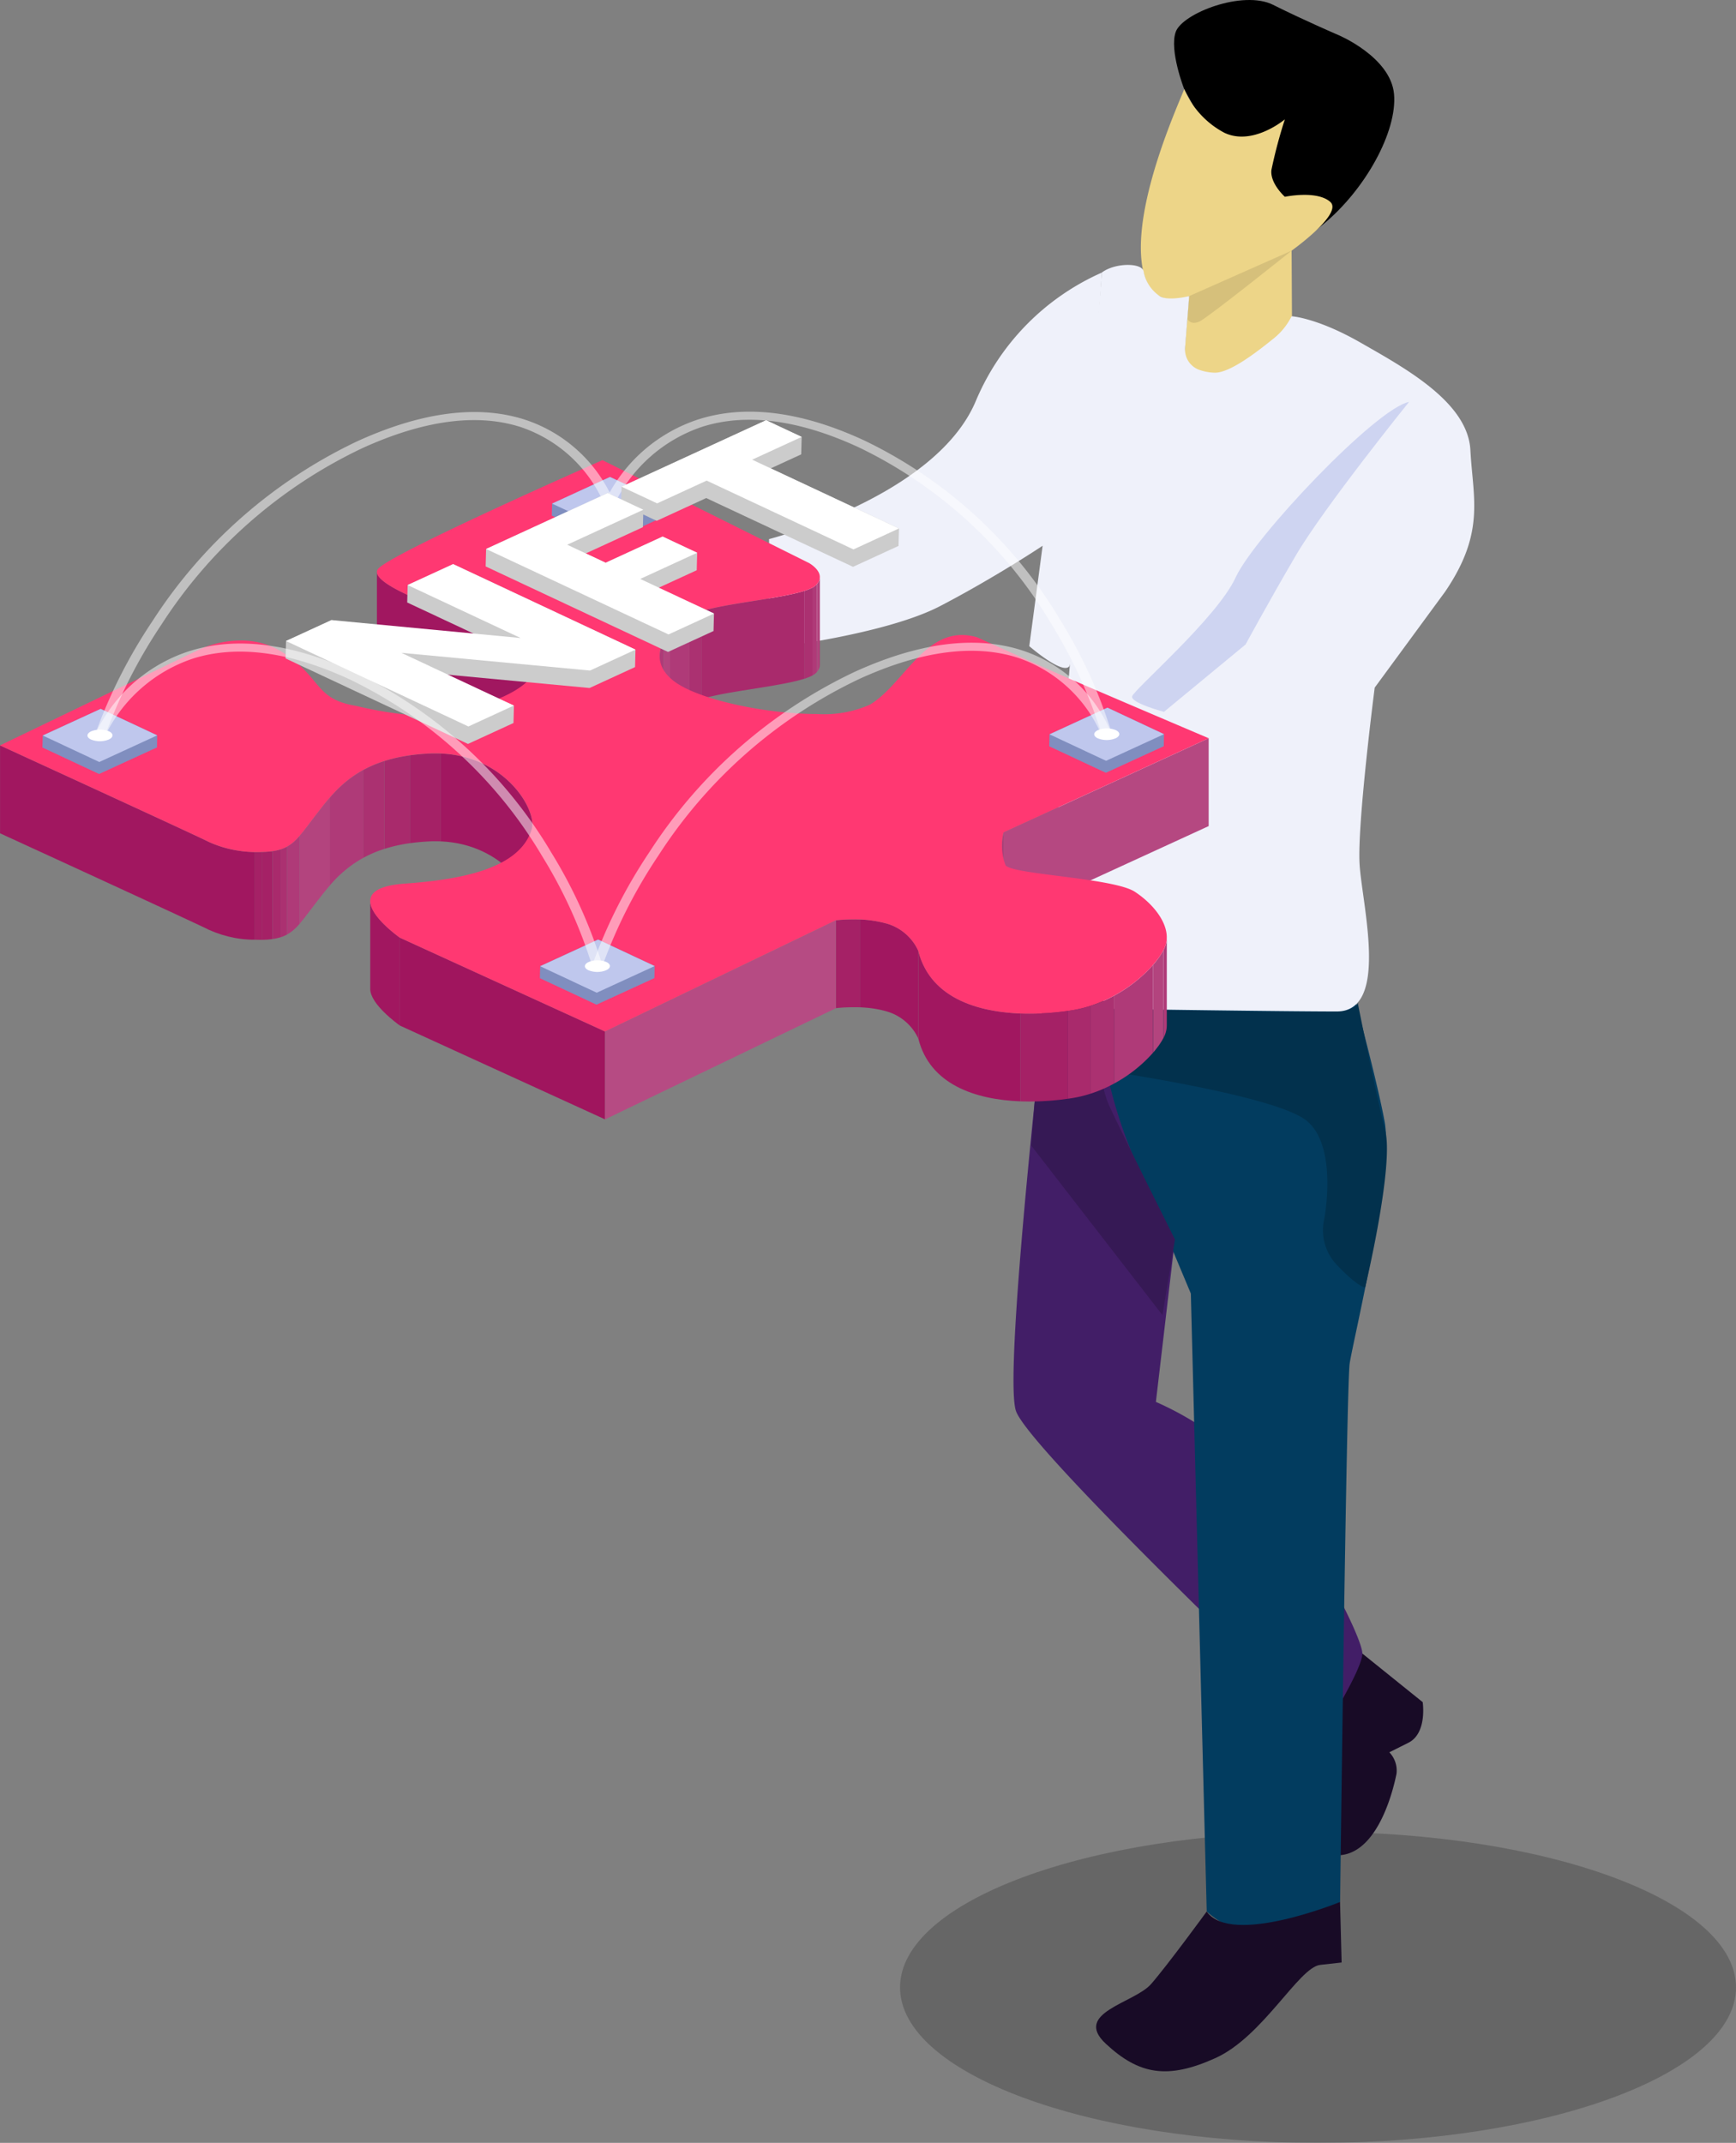<svg xmlns="http://www.w3.org/2000/svg" xmlns:xlink="http://www.w3.org/1999/xlink" width="162.085" height="200.001" viewBox="0 0 162.085 200.001">
  <rect x="0" y="0" width="162.085" height="200.001" fill="#808080" stroke="none"/>
  <defs>
    <clipPath id="clip-path">
      <rect id="Rectangle_3998" data-name="Rectangle 3998" width="162.085" height="200.001" fill="none"/>
    </clipPath>
    <clipPath id="clip-path-3">
      <rect id="Rectangle_3989" data-name="Rectangle 3989" width="78.05" height="29.03" fill="none"/>
    </clipPath>
    <clipPath id="clip-path-4">
      <rect id="Rectangle_3990" data-name="Rectangle 3990" width="9.719" height="6.736" fill="none"/>
    </clipPath>
    <clipPath id="clip-path-5">
      <path id="Tracé_7594" data-name="Tracé 7594" d="M135.488,106.458c-1.056,1.083-7.427,1.5-10.466,2.367-2.078.593-4.135,2.409-4.135,4.261v8.2c0-1.852,2.058-3.669,4.135-4.262,3.04-.867,9.41-1.284,10.466-2.367a1.073,1.073,0,0,0,.355-.751v-8.2a1.075,1.075,0,0,1-.355.752" transform="translate(-120.886 -105.706)" fill="none"/>
    </clipPath>
    <clipPath id="clip-path-6">
      <path id="Tracé_7596" data-name="Tracé 7596" d="M69.072,112.983c0,1.33,5.777,3.482,10.5,4.911,2.709.82,4.416,2.146,4.416,3.568v-8.2c0-1.421-1.707-2.748-4.416-3.567-4.723-1.43-10.5-3.581-10.5-4.911Z" transform="translate(-69.072 -104.782)" fill="none"/>
    </clipPath>
    <clipPath id="clip-path-8">
      <path id="Tracé_7600" data-name="Tracé 7600" d="M183.635,153.84v8.2a5.443,5.443,0,0,1,.145-1.353v-8.2a5.446,5.446,0,0,0-.145,1.353" transform="translate(-183.635 -152.487)" fill="none"/>
    </clipPath>
    <clipPath id="clip-path-9">
      <path id="Tracé_7611" data-name="Tracé 7611" d="M63.619,138.031c-6.6.311-8.757,3.382-10.606,5.763s-2.246,3.368-5.022,3.426v8.2c2.777-.057,3.174-1.039,5.022-3.425s4.008-5.452,10.606-5.764c.195-.009.385-.014.574-.014,6,0,9.055,4.568,9.055,6.627v-8.2c0-2.059-3.053-6.626-9.055-6.627-.189,0-.379,0-.574.014" transform="translate(-47.99 -138.017)" fill="none"/>
    </clipPath>
    <clipPath id="clip-path-10">
      <path id="Tracé_7614" data-name="Tracé 7614" d="M0,144.758c.957.44,19.147,8.786,19.479,9a10.877,10.877,0,0,0,4.97.944v-8.2a10.889,10.889,0,0,1-4.97-.944C19.147,145.344.957,137,0,136.558Z" transform="translate(0 -136.558)" fill="none"/>
    </clipPath>
    <clipPath id="clip-path-11">
      <path id="Tracé_7616" data-name="Tracé 7616" d="M67.85,173.275c0,1.427,2.565,3.271,2.769,3.418v-8.2c-.2-.147-2.769-1.991-2.769-3.418Z" transform="translate(-67.85 -165.075)" fill="none"/>
    </clipPath>
    <clipPath id="clip-path-12">
      <path id="Tracé_7619" data-name="Tracé 7619" d="M153.176,168.513v8.2a13.964,13.964,0,0,1,1.6-.086,10.9,10.9,0,0,1,3.221.411,4.658,4.658,0,0,1,2.876,2.515v-8.2A4.657,4.657,0,0,0,158,168.839a10.9,10.9,0,0,0-3.221-.411,14.091,14.091,0,0,0-1.6.085" transform="translate(-153.176 -168.428)" fill="none"/>
    </clipPath>
    <clipPath id="clip-path-13">
      <path id="Tracé_7628" data-name="Tracé 7628" d="M191.357,172.5c-.6,1.681-4.031,5.289-8.78,6.027a25.747,25.747,0,0,1-3.9.305c-4.4,0-9.233-1.249-10.391-5.872v8.2c1.158,4.624,5.993,5.872,10.391,5.872a25.747,25.747,0,0,0,3.9-.305c4.749-.738,8.185-4.345,8.78-6.027a2.393,2.393,0,0,0,.134-.8v-8.2a2.4,2.4,0,0,1-.134.8" transform="translate(-168.29 -171.698)" fill="none"/>
    </clipPath>
    <clipPath id="clip-path-15">
      <rect id="Rectangle_3993" data-name="Rectangle 3993" width="47.347" height="30.192" fill="none"/>
    </clipPath>
    <clipPath id="clip-path-16">
      <rect id="Rectangle_3994" data-name="Rectangle 3994" width="48.461" height="30.274" fill="none"/>
    </clipPath>
    <clipPath id="clip-path-18">
      <rect id="Rectangle_3996" data-name="Rectangle 3996" width="48.461" height="30.273" fill="none"/>
    </clipPath>
  </defs>
  <g id="Groupe_13443" data-name="Groupe 13443" transform="translate(0)">
    <g id="Groupe_13442" data-name="Groupe 13442" transform="translate(0)" clip-path="url(#clip-path)">
      <g id="Groupe_13409" data-name="Groupe 13409">
        <g id="Groupe_13408" data-name="Groupe 13408" clip-path="url(#clip-path)">
          <g id="Groupe_13404" data-name="Groupe 13404" transform="translate(84.035 170.971)" opacity="0.2">
            <g id="Groupe_13403" data-name="Groupe 13403">
              <g id="Groupe_13402" data-name="Groupe 13402" clip-path="url(#clip-path-3)">
                <path id="Tracé_7570" data-name="Tracé 7570" d="M242.993,350.1c0,8.016-17.472,14.515-39.025,14.515s-39.025-6.5-39.025-14.515,17.472-14.515,39.025-14.515,39.025,6.5,39.025,14.515" transform="translate(-164.943 -335.581)"/>
              </g>
            </g>
          </g>
          <path id="Tracé_7571" data-name="Tracé 7571" d="M172.011,49.933A22.716,22.716,0,0,0,160.249,61.9c-3.738,8.952-19.313,12.908-19.313,12.908v10.2s10.8-1.249,15.99-3.956,9.552-5.621,9.552-5.621L165.233,84.8s3.115,2.706,3.738,1.874,3.04-36.74,3.04-36.74" transform="translate(-69.132 -24.493)" fill="#eff1fa"/>
          <path id="Tracé_7572" data-name="Tracé 7572" d="M244.381,302.921l5.634,4.534s.445,2.9-1.334,3.791l-1.779.892a2.456,2.456,0,0,1,.667,2.007c-.222,1.115-1.557,7.135-5.116,7.581s-3.558-16.054-3.558-16.054Z" transform="translate(-117.183 -148.59)" fill="#180b26"/>
          <path id="Tracé_7573" data-name="Tracé 7573" d="M190.22,157.256s-5.723,47.753-4.24,51.618,28.766,29.73,28.766,29.73,3.559-5.649,3.559-7.135-4.448-10.108-8.6-15.46a29.314,29.314,0,0,0-10.676-8.027l1.779-15.162,3.9-28.616Z" transform="translate(-91.107 -77.138)" fill="#421e67"/>
          <path id="Tracé_7574" data-name="Tracé 7574" d="M194.545,157.256l4.2,19.836a44.06,44.06,0,0,0,2.461,7.876l5.408,12.9,1.483,57.678a9.588,9.588,0,0,0,5.632,2.38c3.564.3,6.822-3.273,6.822-3.273s.592-48.16.891-50.24,4.149-17.838,3.264-22.6-3.856-15.458-3.856-15.458Z" transform="translate(-95.429 -77.138)" fill="#023c5f"/>
          <path id="Tracé_7575" data-name="Tracé 7575" d="M211.2,349.329s-3.633,4.98-5.19,6.764-7.34,2.675-4.226,5.574,5.783,3.345,10.231,1.338,7.784-8.473,9.786-8.7l2-.223-.148-5.649s-10.157,4.162-12.455.892" transform="translate(-98.537 -170.916)" fill="#180b26"/>
          <path id="Tracé_7576" data-name="Tracé 7576" d="M194.593,178.254s.415,8.119,1.661,10.826,6.149,12.507,6.149,12.507l-1.165,7.062-12.252-15.822,1.387-17.7Z" transform="translate(-92.702 -85.904)" fill="#361955"/>
          <path id="Tracé_7577" data-name="Tracé 7577" d="M224.858,182.46s.078.468-1.168.781-21.571-.156-21.571-.156l-2.129-1.822s.1,1.744.26,2.6,1.165,5,1.165,5,15.578,2.257,18.615,4.6,1.713,9.212,1.713,9.212a4.694,4.694,0,0,0,1.246,4.372c1.947,2.03,2.57,2.03,2.57,2.03s2.725-11.4,1.869-14.678-2.57-11.944-2.57-11.944" transform="translate(-98.1 -88.913)" fill="#02314d"/>
          <path id="Tracé_7578" data-name="Tracé 7578" d="M216.1,8.31s-1.411-3.615-.784-5.343,6.27-3.929,9.092-2.514,6.114,2.829,6.114,2.829,4.86,2.043,5.173,5.5-2.665,8.958-6.741,12.258l-4.075,3.3Z" transform="translate(-105.538 0)"/>
          <path id="Tracé_7579" data-name="Tracé 7579" d="M213.114,16.311c-.157.629-4.859,10.529-3.919,16.5.709,4.5,4.389,2.829,4.389,2.829l-.47,5.972a4,4,0,0,0,4.859.314c2.665-1.729,4.546-3.143,4.546-3.143l.627-7.386s4.859-3.457,3.606-4.557-4.233-.471-4.233-.471-1.411-1.257-1.254-2.515a44.44,44.44,0,0,1,1.254-4.715s-2.978,2.515-5.643,1.257a8.286,8.286,0,0,1-3.762-4.086" transform="translate(-102.554 -8.001)" fill="#edd588"/>
          <path id="Tracé_7580" data-name="Tracé 7580" d="M224.806,47.024l-7.328,3.143-.47,5.972s1.86,2.346,3.349,2.189,6.723-5.1,6.723-5.1l-.04-7.3Z" transform="translate(-106.447 -22.527)" fill="#edd588"/>
          <g id="Groupe_13407" data-name="Groupe 13407" transform="translate(110.874 23.397)" opacity="0.1">
            <g id="Groupe_13406" data-name="Groupe 13406">
              <g id="Groupe_13405" data-name="Groupe 13405" clip-path="url(#clip-path-4)">
                <path id="Tracé_7581" data-name="Tracé 7581" d="M227.341,45.923s-7.759,6.207-8.583,6.6-1.137-.2-1.137-.2l.157-2.161Z" transform="translate(-217.622 -45.923)"/>
              </g>
            </g>
          </g>
          <path id="Tracé_7582" data-name="Tracé 7582" d="M222.389,87.989s-1.646,12.729-1.411,16.5,2.808,13.725-2.13,13.725-20.793-.234-20.793-.234l-6.349-4.948,4.531-55.487.678-8.3c1.254-.943,3.827-.926,3.905-.062a3.525,3.525,0,0,0,1.388,2.186c.706.629,2.858.076,2.858.076l-.379,4.817a2.007,2.007,0,0,0,1.262,2.046,4.663,4.663,0,0,0,1.468.287c1.446.058,4.088-2.025,5.562-3.214a6.167,6.167,0,0,0,1.649-2.051s2.352.118,6.467,2.475,9.993,5.54,10.228,10.019,1.411,7.661-2.351,13.2Z" transform="translate(-94.037 -23.811)" fill="#eff1fa"/>
        </g>
      </g>
      <g id="Groupe_13411" data-name="Groupe 13411" transform="translate(61.589 53.855)">
        <g id="Groupe_13410" data-name="Groupe 13410" clip-path="url(#clip-path-5)">
          <path id="Tracé_7583" data-name="Tracé 7583" d="M150.242,105.706v8.2c0,.012,0,.023,0,.035v-8.2c0-.012,0-.023,0-.035" transform="translate(-135.285 -105.706)" fill="#ab3171"/>
          <path id="Tracé_7584" data-name="Tracé 7584" d="M150.138,105.775v8.2a.908.908,0,0,1-.106.383v-8.2a.908.908,0,0,0,.106-.383" transform="translate(-135.183 -105.74)" fill="#af3a78"/>
          <path id="Tracé_7585" data-name="Tracé 7585" d="M149.875,106.526v8.2a1.3,1.3,0,0,1-.165.242v-8.2a1.3,1.3,0,0,0,.165-.242" transform="translate(-135.025 -106.108)" fill="#b3447e"/>
          <path id="Tracé_7586" data-name="Tracé 7586" d="M149.307,107v8.2c-.026.031-.053.061-.084.092a1.392,1.392,0,0,1-.335.239v-8.2a1.393,1.393,0,0,0,.335-.239c.03-.031.058-.062.084-.092" transform="translate(-134.622 -106.341)" fill="#af3a78"/>
          <path id="Tracé_7587" data-name="Tracé 7587" d="M148.147,107.651v8.2a4.492,4.492,0,0,1-.77.309v-8.2a4.492,4.492,0,0,0,.77-.309" transform="translate(-133.88 -106.66)" fill="#ab3171"/>
          <path id="Tracé_7588" data-name="Tracé 7588" d="M138.189,108.258v8.2c-2.233.707-6.894,1.114-9.361,1.818-.061.017-.122.036-.182.055v-8.2c.061-.019.121-.038.182-.055,2.467-.7,7.128-1.111,9.361-1.818" transform="translate(-124.692 -106.958)" fill="#a92a6c"/>
          <path id="Tracé_7589" data-name="Tracé 7589" d="M127.522,111.936v8.2a6.735,6.735,0,0,0-1.166.5v-8.2a6.735,6.735,0,0,1,1.166-.5" transform="translate(-123.569 -108.762)" fill="#ab3171"/>
          <path id="Tracé_7590" data-name="Tracé 7590" d="M124.61,112.921v8.2a6.615,6.615,0,0,0-1.814,1.437v-8.2a6.616,6.616,0,0,1,1.814-1.437" transform="translate(-121.823 -109.245)" fill="#af3a78"/>
          <path id="Tracé_7591" data-name="Tracé 7591" d="M122.208,115.741v8.2a4.608,4.608,0,0,0-.61.887v-8.2a4.608,4.608,0,0,1,.61-.887" transform="translate(-121.235 -110.628)" fill="#b3447e"/>
          <path id="Tracé_7592" data-name="Tracé 7592" d="M121.251,117.482v8.2a3.062,3.062,0,0,0-.36,1.271v-8.2a3.062,3.062,0,0,1,.36-1.271" transform="translate(-120.888 -111.482)" fill="#af3a78"/>
          <path id="Tracé_7593" data-name="Tracé 7593" d="M120.889,119.976v8.2c0,.037,0,.073,0,.11v-8.2c0-.036,0-.073,0-.11" transform="translate(-120.886 -112.706)" fill="#ab3171"/>
        </g>
      </g>
      <g id="Groupe_13413" data-name="Groupe 13413" transform="translate(35.191 53.384)">
        <g id="Groupe_13412" data-name="Groupe 13412" clip-path="url(#clip-path-6)">
          <path id="Tracé_7595" data-name="Tracé 7595" d="M83.989,113.262v8.2c0-1.422-1.707-2.748-4.416-3.567-4.723-1.43-10.5-3.581-10.5-4.911v-8.2c0,1.33,5.777,3.482,10.5,4.911,2.709.82,4.416,2.145,4.416,3.567" transform="translate(-69.072 -104.782)" fill="#a11760"/>
        </g>
      </g>
      <g id="Groupe_13415" data-name="Groupe 13415">
        <g id="Groupe_13414" data-name="Groupe 13414" clip-path="url(#clip-path)">
          <path id="Tracé_7597" data-name="Tracé 7597" d="M203.067,135.241v8.2l-19.147,8.786v-8.2Z" transform="translate(-90.217 -66.339)" fill="#b54881"/>
        </g>
      </g>
      <g id="Groupe_13417" data-name="Groupe 13417" transform="translate(93.558 77.689)">
        <g id="Groupe_13416" data-name="Groupe 13416" clip-path="url(#clip-path-8)">
          <path id="Tracé_7598" data-name="Tracé 7598" d="M183.786,152.487v8.2a4.839,4.839,0,0,0-.14,1.059v-8.2a4.839,4.839,0,0,1,.14-1.059" transform="translate(-183.64 -152.487)" fill="#af3a78"/>
          <path id="Tracé_7599" data-name="Tracé 7599" d="M183.641,154.566v8.2c0,.1-.006.195-.006.293v-8.2c0-.1,0-.2.006-.293" transform="translate(-183.635 -153.507)" fill="#ab3171"/>
        </g>
      </g>
      <g id="Groupe_13419" data-name="Groupe 13419" transform="translate(24.45 70.317)">
        <g id="Groupe_13418" data-name="Groupe 13418" clip-path="url(#clip-path-9)">
          <path id="Tracé_7601" data-name="Tracé 7601" d="M89.3,144.653v8.2c0-2-2.893-6.386-8.584-6.618v-8.2c5.69.232,8.584,4.613,8.584,6.618" transform="translate(-64.044 -138.026)" fill="#a11760"/>
          <path id="Tracé_7602" data-name="Tracé 7602" d="M77.965,138.027v8.2q-.233-.01-.472-.01c-.189,0-.379,0-.574.014-.646.031-1.249.088-1.814.167v-8.2c.565-.081,1.168-.137,1.814-.168.2-.009.386-.014.574-.014.159,0,.316,0,.472.01" transform="translate(-61.291 -138.017)" fill="#a52166"/>
          <path id="Tracé_7603" data-name="Tracé 7603" d="M72.824,138.373v8.2a14.528,14.528,0,0,0-2.369.53v-8.2a14.528,14.528,0,0,1,2.369-.53" transform="translate(-59.01 -138.192)" fill="#a92a6c"/>
          <path id="Tracé_7604" data-name="Tracé 7604" d="M68.55,139.413v8.2a11.185,11.185,0,0,0-1.978.839v-8.2a11.186,11.186,0,0,1,1.978-.839" transform="translate(-57.105 -138.702)" fill="#ab3171"/>
          <path id="Tracé_7605" data-name="Tracé 7605" d="M63.57,141.06v8.2a11.188,11.188,0,0,0-3.12,2.573v-8.2a11.187,11.187,0,0,1,3.12-2.573" transform="translate(-54.102 -139.51)" fill="#af3a78"/>
          <path id="Tracé_7606" data-name="Tracé 7606" d="M57.721,146.111v8.2c-.488.56-.914,1.124-1.325,1.653-.617.8-1.073,1.436-1.509,1.938v-8.2c.436-.5.892-1.142,1.509-1.938.411-.53.838-1.093,1.325-1.653" transform="translate(-51.373 -141.987)" fill="#b3447e"/>
          <path id="Tracé_7607" data-name="Tracé 7607" d="M53.766,153.16v8.2a4.243,4.243,0,0,1-1.164.992v-8.2a4.242,4.242,0,0,0,1.164-.992" transform="translate(-50.252 -145.445)" fill="#af3a78"/>
          <path id="Tracé_7608" data-name="Tracé 7608" d="M52.029,155.108v8.2a3.314,3.314,0,0,1-.6.253v-8.2a3.313,3.313,0,0,0,.6-.253" transform="translate(-49.679 -146.401)" fill="#ab3171"/>
          <path id="Tracé_7609" data-name="Tracé 7609" d="M50.7,155.6v8.2a4.654,4.654,0,0,1-.764.169v-8.2a4.654,4.654,0,0,0,.764-.169" transform="translate(-48.943 -146.644)" fill="#a92a6c"/>
          <path id="Tracé_7610" data-name="Tracé 7610" d="M48.98,155.936v8.2a8.4,8.4,0,0,1-.99.073v-8.2a8.392,8.392,0,0,0,.99-.073" transform="translate(-47.99 -146.807)" fill="#a52166"/>
        </g>
      </g>
      <g id="Groupe_13421" data-name="Groupe 13421" transform="translate(0 69.573)">
        <g id="Groupe_13420" data-name="Groupe 13420" clip-path="url(#clip-path-10)">
          <path id="Tracé_7612" data-name="Tracé 7612" d="M47.348,156.067v8.2q-.344,0-.666-.013v-8.2q.322.013.666.013" transform="translate(-22.899 -146.121)" fill="#a52166"/>
          <path id="Tracé_7613" data-name="Tracé 7613" d="M23.783,146.49v8.2a10.192,10.192,0,0,1-4.3-.931c-.333-.215-18.522-8.562-19.479-9v-8.2c.957.44,19.147,8.786,19.479,9a10.192,10.192,0,0,0,4.3.931" transform="translate(0 -136.558)" fill="#a11760"/>
        </g>
      </g>
      <g id="Groupe_13423" data-name="Groupe 13423" transform="translate(34.568 84.102)">
        <g id="Groupe_13422" data-name="Groupe 13422" clip-path="url(#clip-path-11)">
          <path id="Tracé_7615" data-name="Tracé 7615" d="M70.618,168.493v8.2c-.2-.147-2.769-1.991-2.769-3.418v-8.2c0,1.427,2.565,3.271,2.769,3.418" transform="translate(-67.85 -165.075)" fill="#a11760"/>
        </g>
      </g>
      <g id="Groupe_13425" data-name="Groupe 13425" transform="translate(78.04 85.81)">
        <g id="Groupe_13424" data-name="Groupe 13424" clip-path="url(#clip-path-12)">
          <path id="Tracé_7617" data-name="Tracé 7617" d="M163.028,171.367v8.2a4.659,4.659,0,0,0-2.876-2.515,9.8,9.8,0,0,0-2.59-.4v-8.2a9.8,9.8,0,0,1,2.59.4,4.659,4.659,0,0,1,2.876,2.515" transform="translate(-155.327 -168.44)" fill="#a11760"/>
          <path id="Tracé_7618" data-name="Tracé 7618" d="M155.41,168.44v8.2c-.213-.008-.425-.012-.632-.012a14.115,14.115,0,0,0-1.6.085v-8.2a14.114,14.114,0,0,1,1.6-.085c.206,0,.418,0,.632.012" transform="translate(-153.176 -168.428)" fill="#a52166"/>
        </g>
      </g>
      <g id="Groupe_13427" data-name="Groupe 13427" transform="translate(85.74 87.476)">
        <g id="Groupe_13426" data-name="Groupe 13426" clip-path="url(#clip-path-13)">
          <path id="Tracé_7620" data-name="Tracé 7620" d="M213.828,171.7v8.2c0,.034,0,.067,0,.1v-8.2c0-.033,0-.067,0-.1" transform="translate(-190.626 -171.698)" fill="#ab3171"/>
          <path id="Tracé_7621" data-name="Tracé 7621" d="M213.532,171.9v8.2a2.355,2.355,0,0,1-.133.7,3.173,3.173,0,0,1-.173.394v-8.2a3.171,3.171,0,0,0,.173-.394,2.355,2.355,0,0,0,.133-.7" transform="translate(-190.332 -171.795)" fill="#af3a78"/>
          <path id="Tracé_7622" data-name="Tracé 7622" d="M212.286,174.042v8.2a7.312,7.312,0,0,1-.976,1.383v-8.2a7.312,7.312,0,0,0,.976-1.383" transform="translate(-189.392 -172.848)" fill="#b3447e"/>
          <path id="Tracé_7623" data-name="Tracé 7623" d="M207.836,176.757v8.2a13.344,13.344,0,0,1-3.609,2.863v-8.2a13.344,13.344,0,0,0,3.609-2.863" transform="translate(-185.918 -174.18)" fill="#af3a78"/>
          <path id="Tracé_7624" data-name="Tracé 7624" d="M202.06,182.377v8.2a12.859,12.859,0,0,1-2.251.968v-8.2a12.859,12.859,0,0,0,2.251-.967" transform="translate(-183.751 -176.936)" fill="#ab3171"/>
          <path id="Tracé_7625" data-name="Tracé 7625" d="M197.794,184.275v8.2a11.756,11.756,0,0,1-1.771.419l-.321.048v-8.2l.321-.048a11.752,11.752,0,0,0,1.771-.419" transform="translate(-181.736 -177.867)" fill="#a92a6c"/>
          <path id="Tracé_7626" data-name="Tracé 7626" d="M191.417,185.192v8.2a25.7,25.7,0,0,1-3.574.257c-.29,0-.582-.005-.875-.017v-8.2c.293.012.585.017.875.017a25.7,25.7,0,0,0,3.574-.257" transform="translate(-177.451 -178.317)" fill="#a52166"/>
          <path id="Tracé_7627" data-name="Tracé 7627" d="M177.807,180.027v8.2c-4.145-.163-8.434-1.537-9.516-5.855v-8.2c1.081,4.318,5.371,5.692,9.516,5.855" transform="translate(-168.29 -172.912)" fill="#a11760"/>
        </g>
      </g>
      <g id="Groupe_13441" data-name="Groupe 13441">
        <g id="Groupe_13440" data-name="Groupe 13440" clip-path="url(#clip-path)">
          <path id="Tracé_7629" data-name="Tracé 7629" d="M92.437,180.536v8.2l-19.152-8.753v-8.2Z" transform="translate(-35.948 -84.263)" fill="#a0155e"/>
          <path id="Tracé_7630" data-name="Tracé 7630" d="M132.427,168.6v8.2l-21.55,10.377v-8.2Z" transform="translate(-54.387 -82.7)" fill="#b64b83"/>
          <path id="Tracé_7631" data-name="Tracé 7631" d="M56.25,84.3l19.281,9.6c.086.049,1.715.977.659,2.06s-7.426,1.5-10.466,2.367-6.038,4.355-2.608,6.74c2.368,1.644,8.5,2.929,13.158,2.929a10.594,10.594,0,0,0,4.933-.869c2.947-1.741,4.863-6.506,8.607-6.506a4.994,4.994,0,0,1,1.433.22l5.641,2.548c2.345,1.083,15.281,6.576,15.961,6.865L93.7,119.041a5.1,5.1,0,0,0,.187,3.076c.659.867,10.1,1.169,12.076,2.472s3.436,3.358,2.841,5.04-4.031,5.289-8.78,6.027a25.762,25.762,0,0,1-3.9.305c-4.4,0-9.233-1.249-10.391-5.872a4.659,4.659,0,0,0-2.876-2.515,10.922,10.922,0,0,0-3.221-.411,14.1,14.1,0,0,0-1.6.085l-21.55,10.377-19.152-8.753c-.317-.228-6.335-4.556.432-5.045,5.006-.359,10.758-1.3,11.884-5.1.516-1.751-2.527-7.061-9-7.061-.189,0-.379,0-.574.014-6.6.312-8.757,3.382-10.606,5.764s-2.246,3.368-5.023,3.425a10.886,10.886,0,0,1-4.97-.944c-.333-.216-18.522-8.563-19.479-9l18.487-8.892a9.371,9.371,0,0,1,4-.9,7.141,7.141,0,0,1,3.922,1.117c3.7,2.386,2.905,4.341,6.866,4.992a36.5,36.5,0,0,0,6.2.942,18.105,18.105,0,0,0,6.474-1.377c6.335-2.386,4.754-5.639-.263-7.158S34.466,95.8,35.26,94.5,55.24,84.748,56.25,84.3" transform="translate(0 -41.353)" fill="#ff3872"/>
          <path id="Tracé_7632" data-name="Tracé 7632" d="M233.326,73.625s-7.943,9.837-10.591,14.365-4.672,8.275-4.672,8.275l-7.618,6.288s-3.128-.823-2.973-1.447,7.943-7.339,9.657-11.086,13.083-15.77,16.2-16.395" transform="translate(-101.767 -36.115)" fill="#ced4f1"/>
          <path id="Tracé_7633" data-name="Tracé 7633" d="M13.065,135.94l-5.288-2.473.029-1.12,5.407-2.486,5.28,2.473-.019,1.124Z" transform="translate(-3.815 -63.7)" fill="#808ebf"/>
          <path id="Tracé_7634" data-name="Tracé 7634" d="M13.113,134.82l-5.28-2.473,5.408-2.486,5.279,2.473Z" transform="translate(-3.842 -63.7)" fill="#bfc7ed"/>
          <path id="Tracé_7635" data-name="Tracé 7635" d="M18.013,134.589a2.231,2.231,0,0,1-1.654,0c-.451-.211-.442-.555.02-.768a2.231,2.231,0,0,1,1.654,0c.451.211.442.555-.02.768" transform="translate(-7.861 -65.565)" fill="#fff"/>
          <path id="Tracé_7636" data-name="Tracé 7636" d="M106.408,93.456l-5.288-2.473.029-1.12,5.407-2.486,5.28,2.473-.019,1.124Z" transform="translate(-49.601 -42.86)" fill="#808ebf"/>
          <path id="Tracé_7637" data-name="Tracé 7637" d="M106.456,92.336l-5.28-2.473,5.408-2.486,5.279,2.473Z" transform="translate(-49.629 -42.86)" fill="#bfc7ed"/>
          <path id="Tracé_7638" data-name="Tracé 7638" d="M111.356,92.1a2.231,2.231,0,0,1-1.654,0c-.451-.211-.442-.555.02-.768a2.232,2.232,0,0,1,1.654,0c.451.211.442.555-.02.768" transform="translate(-53.648 -44.725)" fill="#fff"/>
          <path id="Tracé_7639" data-name="Tracé 7639" d="M104.224,178.2l-5.288-2.473.029-1.12,5.407-2.486,5.28,2.473-.019,1.124Z" transform="translate(-48.53 -84.431)" fill="#808ebf"/>
          <path id="Tracé_7640" data-name="Tracé 7640" d="M104.272,177.083l-5.28-2.473,5.408-2.486,5.279,2.473Z" transform="translate(-48.558 -84.43)" fill="#bfc7ed"/>
          <path id="Tracé_7641" data-name="Tracé 7641" d="M109.172,176.851a2.232,2.232,0,0,1-1.654,0c-.451-.211-.442-.555.02-.768a2.231,2.231,0,0,1,1.654,0c.451.211.442.555-.02.768" transform="translate(-52.577 -86.295)" fill="#fff"/>
          <path id="Tracé_7642" data-name="Tracé 7642" d="M197.567,135.718l-5.288-2.473.029-1.12,5.407-2.486,5.28,2.473-.019,1.124Z" transform="translate(-94.317 -63.591)" fill="#808ebf"/>
          <path id="Tracé_7643" data-name="Tracé 7643" d="M197.615,134.6l-5.28-2.473,5.408-2.486,5.279,2.473Z" transform="translate(-94.345 -63.591)" fill="#bfc7ed"/>
          <path id="Tracé_7644" data-name="Tracé 7644" d="M202.515,134.367a2.234,2.234,0,0,1-1.654,0c-.451-.212-.442-.555.02-.768a2.229,2.229,0,0,1,1.654,0c.451.211.442.555-.02.768" transform="translate(-98.363 -65.456)" fill="#fff"/>
          <g id="Groupe_13430" data-name="Groupe 13430" transform="translate(56.451 38.423)" opacity="0.5">
            <g id="Groupe_13429" data-name="Groupe 13429">
              <g id="Groupe_13428" data-name="Groupe 13428" clip-path="url(#clip-path-15)">
                <path id="Tracé_7645" data-name="Tracé 7645" d="M157.231,105.608a44.576,44.576,0,0,0-4.715-10.372,42.1,42.1,0,0,0-17.947-16.473c-5.586-2.589-10.511-3.242-14.639-1.943a14.066,14.066,0,0,0-8.239,7.281l-.89-.223a14.682,14.682,0,0,1,8.8-7.757c4.41-1.39,9.609-.722,15.454,1.986a42.909,42.909,0,0,1,18.32,16.8,45.224,45.224,0,0,1,4.777,10.523Z" transform="translate(-110.801 -75.416)" fill="#fff"/>
              </g>
            </g>
          </g>
          <g id="Groupe_13433" data-name="Groupe 13433" transform="translate(8.88 38.453)" opacity="0.5">
            <g id="Groupe_13432" data-name="Groupe 13432">
              <g id="Groupe_13431" data-name="Groupe 13431" clip-path="url(#clip-path-16)">
                <path id="Tracé_7646" data-name="Tracé 7646" d="M18.338,105.75l-.908-.171a48.072,48.072,0,0,1,5.32-10.536A46.406,46.406,0,0,1,41.937,78.194c5.985-2.723,11.219-3.4,15.557-2.024a13.608,13.608,0,0,1,8.4,7.737l-.9.225a13.035,13.035,0,0,0-7.864-7.262c-4.062-1.289-9.021-.624-14.74,1.978a45.527,45.527,0,0,0-18.8,16.518,47.4,47.4,0,0,0-5.25,10.384" transform="translate(-17.43 -75.476)" fill="#fff"/>
              </g>
            </g>
          </g>
          <path id="Tracé_7647" data-name="Tracé 7647" d="M84.961,112.957l-4.249,1.953-13.56-1.273,6.5,2.912-.042,1.628-4.249,1.953-17.03-7.978.042-1.628,4.249-1.953,17.618,3.3-10.553-4.943.042-1.628,4.249-1.953L85,111.328Z" transform="translate(-25.667 -50.696)" fill="#ccc"/>
          <path id="Tracé_7648" data-name="Tracé 7648" d="M100.4,90.323l3.324,1.557-.042,1.628L98.349,95.96l1.857.87,5.317-2.444L108.75,95.9l-.042,1.629-3.6,1.653,5.211,2.39-.042,1.629-4.249,1.953L89,97.172l.042-1.628Z" transform="translate(-43.657 -44.306)" fill="#ccc"/>
          <path id="Tracé_7649" data-name="Tracé 7649" d="M127.359,76.982l3.324,1.557-.042,1.628-2.846,1.308,11.973,5.609-.042,1.629-4.249,1.953L121.77,84.246l-4.621,2.125-3.324-1.556.042-1.629Z" transform="translate(-55.833 -37.761)" fill="#ccc"/>
          <path id="Tracé_7650" data-name="Tracé 7650" d="M85.043,111.328l-4.249,1.953-17.611-1.654,10.5,4.921L69.439,118.5l-17.03-7.978,4.249-1.953,17.66,1.676L63.764,105.3l4.249-1.953Z" transform="translate(-25.707 -50.696)" fill="#fff"/>
          <path id="Tracé_7651" data-name="Tracé 7651" d="M100.439,90.323l3.324,1.557-7.107,3.267,3.591,1.682,5.317-2.444,3.227,1.511-5.317,2.445,6.89,3.227-4.249,1.954-17.03-7.978Z" transform="translate(-43.698 -44.306)" fill="#fff"/>
          <path id="Tracé_7652" data-name="Tracé 7652" d="M127.4,76.982l3.324,1.557L126.1,80.664l13.707,6.421-4.249,1.954-13.706-6.421-4.622,2.125-3.323-1.557Z" transform="translate(-55.874 -37.761)" fill="#fff"/>
          <g id="Groupe_13436" data-name="Groupe 13436" transform="translate(8.89 60.067)" opacity="0.5">
            <g id="Groupe_13435" data-name="Groupe 13435">
              <g id="Groupe_13434" data-name="Groupe 13434" clip-path="url(#clip-path-15)">
                <path id="Tracé_7653" data-name="Tracé 7653" d="M63.878,148.092a44.588,44.588,0,0,0-4.715-10.372,42.1,42.1,0,0,0-17.947-16.473C35.63,118.658,30.7,118,26.577,119.3a14.066,14.066,0,0,0-8.239,7.281l-.89-.223a14.682,14.682,0,0,1,8.8-7.757c4.41-1.39,9.608-.722,15.454,1.986a42.906,42.906,0,0,1,18.319,16.8A45.257,45.257,0,0,1,64.8,147.919Z" transform="translate(-17.448 -117.9)" fill="#fff"/>
              </g>
            </g>
          </g>
          <g id="Groupe_13439" data-name="Groupe 13439" transform="translate(55.297 59.985)" opacity="0.5">
            <g id="Groupe_13438" data-name="Groupe 13438">
              <g id="Groupe_13437" data-name="Groupe 13437" clip-path="url(#clip-path-18)">
                <path id="Tracé_7654" data-name="Tracé 7654" d="M109.444,148.012l-.908-.171a48.072,48.072,0,0,1,5.32-10.536,46.406,46.406,0,0,1,19.187-16.848c5.985-2.723,11.219-3.4,15.557-2.024a13.609,13.609,0,0,1,8.4,7.737l-.9.225a13.035,13.035,0,0,0-7.864-7.262c-4.062-1.289-9.021-.624-14.74,1.978a45.527,45.527,0,0,0-18.8,16.518,47.4,47.4,0,0,0-5.25,10.384" transform="translate(-108.536 -117.739)" fill="#fff"/>
              </g>
            </g>
          </g>
        </g>
      </g>
    </g>
  </g>
</svg>
